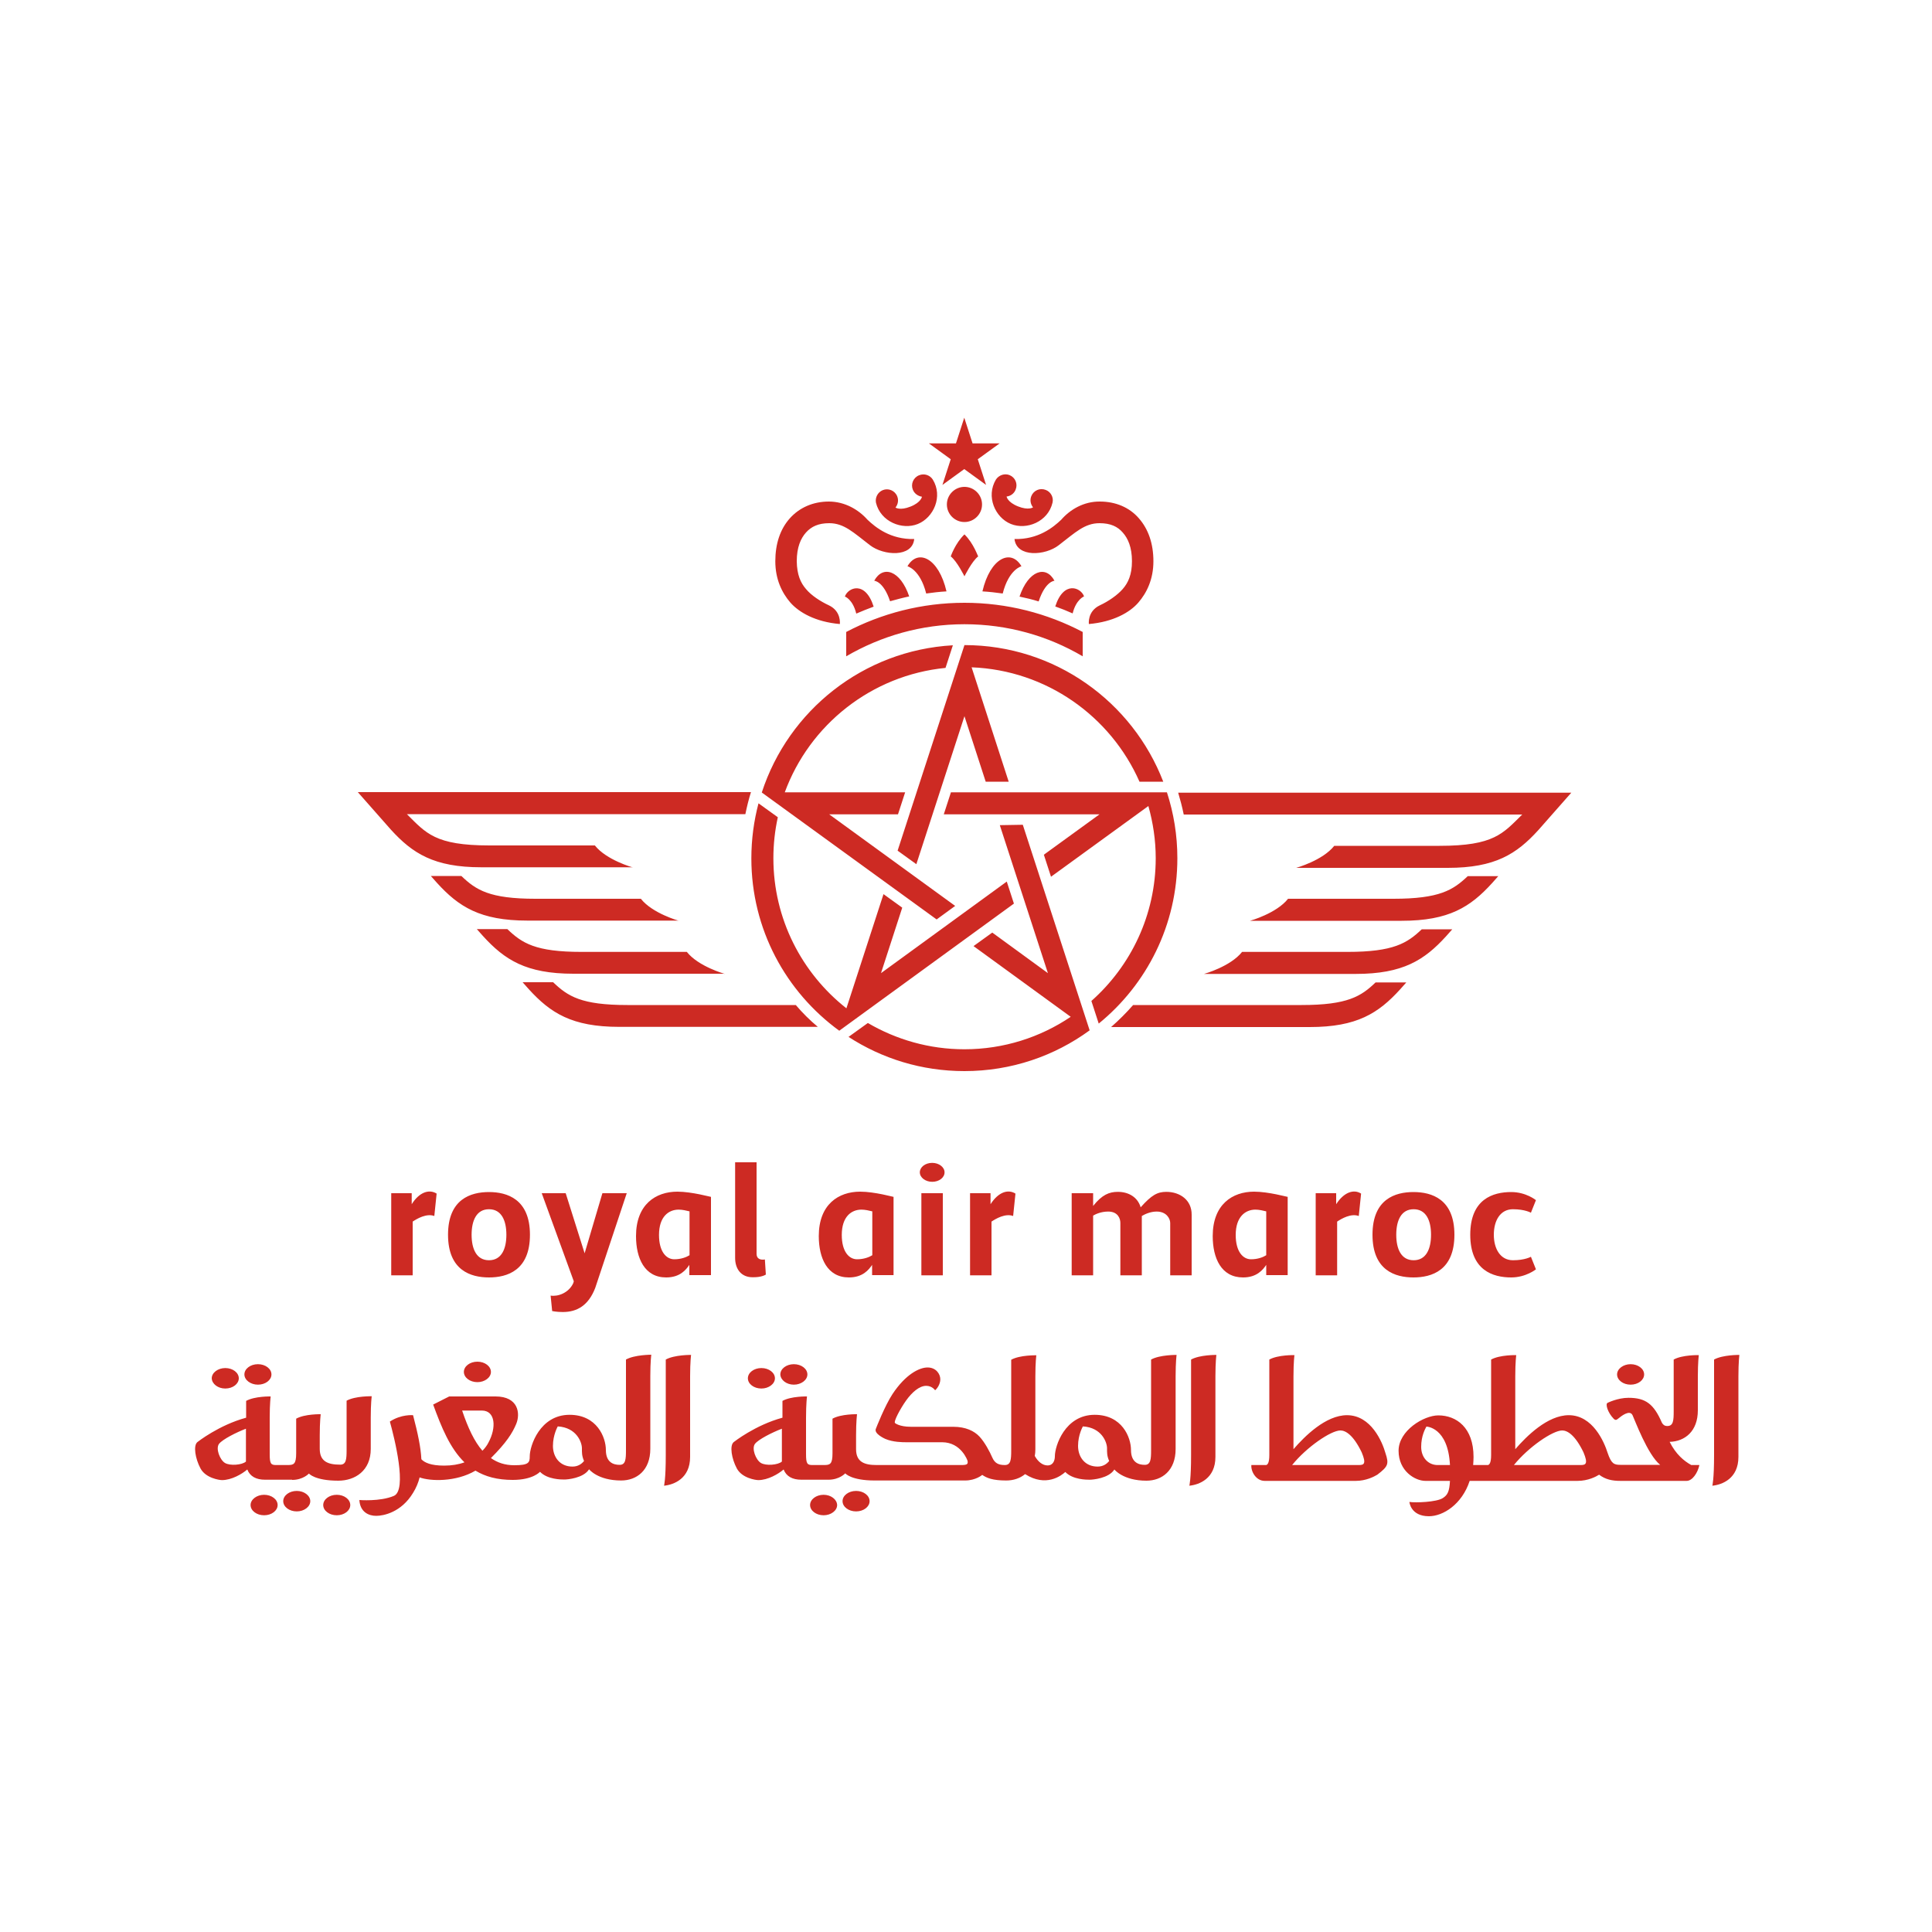 <?xml version="1.0" encoding="utf-8"?>
<!-- Generator: Adobe Illustrator 22.0.1, SVG Export Plug-In . SVG Version: 6.00 Build 0)  -->
<svg version="1.1" id="Layer_1" xmlns="http://www.w3.org/2000/svg" xmlns:xlink="http://www.w3.org/1999/xlink" x="0px" y="0px"
	 viewBox="0 0 1000 1000" style="enable-background:new 0 0 1000 1000;" xml:space="preserve">
<style type="text/css">
	.st0{fill:#CD2A23;}
</style>
<g>
	<path class="st0" d="M351.4,476.6c0,0-13.7-3.8-19.7-11.4h-54.5c-23.8,0-30.8-4.5-38.4-11.8h-15.8l3.2,3.6
		c11.2,12.3,22.3,19.5,46.8,19.5H351.4L351.4,476.6z M327.6,449c0,0-13.7-3.8-19.7-11.4h-54.5c-28.3,0-32.9-6.4-42.8-16.2h175.2
		c0.8-3.9,1.7-7.6,2.9-11.4H185.2l17.1,19.4c11.2,12.3,22.3,19.5,46.8,19.5H327.6L327.6,449z M411.9,520.2h-87.2
		c-23.8,0-30.8-4.5-38.4-11.8h-15.8l3.2,3.6c11.2,12.3,22.3,19.5,46.8,19.5h102.8C419.2,528.1,415.4,524.3,411.9,520.2L411.9,520.2z
		 M375.2,504.1c0,0-13.7-3.8-19.7-11.4h-54.5c-23.8,0-30.8-4.5-38.4-11.8h-15.8l3.2,3.6c11.2,12.3,22.3,19.5,46.8,19.5H375.2
		L375.2,504.1z M673.7,520.2h-87.2c-3.5,4-7.3,7.8-11.4,11.4h102.8c24.5,0,35.6-7.2,46.8-19.5l3.2-3.6H712
		C704.5,515.7,697.5,520.2,673.7,520.2L673.7,520.2z M697.4,492.7h-54.5c-6,7.6-19.7,11.4-19.7,11.4h78.5c24.5,0,35.6-7.2,46.8-19.5
		l3.2-3.6h-15.8C728.3,488.2,721.3,492.7,697.4,492.7L697.4,492.7z M721.2,465.2h-54.5c-6,7.6-19.7,11.4-19.7,11.4h78.5
		c24.5,0,35.6-7.2,46.8-19.5l3.2-3.6h-15.8C752.1,460.7,745.1,465.2,721.2,465.2L721.2,465.2z M609.8,410.2
		c1.1,3.7,2.1,7.5,2.9,11.4h175.2c-10,9.8-14.5,16.2-42.8,16.2h-54.5c-6,7.6-19.7,11.4-19.7,11.4h78.5c24.5,0,35.6-7.2,46.8-19.5
		l17.1-19.4H609.8L609.8,410.2z M434.7,323c0,0,0.9-6.6-5.7-9.7c-4.3-2-9.1-5.1-11.8-8.4c-2.8-3.2-4.7-7.4-4.8-14.4
		c0-7.3,2.1-11.9,4.8-14.9c2.7-3,6.3-4.8,12-4.8c7.7,0,12.5,4.8,21.1,11.4c7,5.4,21.9,6.5,22.9-3.2c-12.2,0.3-20-6-24.2-10
		c-4.6-5.2-11.7-9.4-20-9.4c-8.1,0-15.2,3.1-20.2,8.7c-5,5.6-7.5,13.2-7.5,22.2c0,9.3,3.4,16.3,7.8,21.4
		C413.6,317,422.1,321.9,434.7,323L434.7,323z M443.2,317.6c3-1.3,6-2.5,9-3.6c-4.4-13.8-13.4-9.8-14.9-5.2
		C437.3,308.7,441.4,310.2,443.2,317.6L443.2,317.6z M452.5,300.6c0,0,4.7,0.1,8.2,10.6c3.3-0.9,6.6-1.8,9.9-2.5
		C466,295.1,456.9,292.4,452.5,300.6L452.5,300.6z M475.1,271.2c8.1-3.3,13.1-14.2,7.7-23c-1.5-2.3-4.4-3.3-7.1-2.2
		c-3,1.2-4.4,4.6-3.2,7.5c0.8,2,2.7,3.3,4.7,3.6c0,0-0.4,2.9-5.9,5.1c-5.5,2.2-7.8,0.5-7.8,0.5c1.3-1.6,1.7-3.8,0.9-5.8
		c-1.2-3-4.6-4.4-7.5-3.2c-2.6,1.1-4,3.8-3.5,6.5C455.8,270.1,467,274.5,475.1,271.2L475.1,271.2z M560.4,339.7v-12.6
		c-18.3-9.6-39.1-15.1-61.2-15.1c-22.1,0-42.9,5.5-61.2,15.1v12.6c18-10.5,38.9-16.6,61.2-16.6C521.5,323.1,542.4,329.1,560.4,339.7
		L560.4,339.7z M499.2,252c-5,0-9.1,4.1-9.1,9.1c0,5,4.1,9.1,9.1,9.1c5,0,9.1-4.1,9.1-9.1C508.3,256.1,504.2,252,499.2,252
		L499.2,252z M487.8,251l11.3-8.2l11.3,8.2l-4.3-13.3l11.3-8.2h-14l-4.3-13.3l-4.3,13.3h-14l11.3,8.2L487.8,251L487.8,251z
		 M508.5,306.1c3.5,0.2,7,0.6,10.5,1.1c3.2-12.6,9.7-14.1,9.7-14.1C523.3,283.8,512.5,288.8,508.5,306.1L508.5,306.1z M499.2,276.6
		L499.2,276.6L499.2,276.6c-4.8,4.6-7.1,11.4-7.1,11.4c3.2,2.4,7.1,10.3,7.1,10.3s3.9-7.9,7.1-10.3
		C506.2,288.1,504,281.3,499.2,276.6L499.2,276.6L499.2,276.6L499.2,276.6z M479.4,307.2c3.5-0.5,6.9-0.9,10.5-1.1
		c-4-17.3-14.8-22.3-20.2-13C469.7,293.1,476.2,294.6,479.4,307.2L479.4,307.2z M561.1,308.7c-1.5-4.5-10.5-8.5-14.9,5.2
		c3.1,1.1,6.1,2.3,9,3.6C557,310.2,561.1,308.7,561.1,308.7L561.1,308.7z M548,282.2c8.6-6.6,13.4-11.4,21.1-11.4
		c5.8,0,9.4,1.8,12,4.8c2.7,3,4.8,7.6,4.8,14.9c0,7-2,11.2-4.8,14.4c-2.8,3.2-7.5,6.4-11.8,8.4c-6.6,3.1-5.7,9.7-5.7,9.7
		c12.6-1.1,21.2-6,25.6-11.1c4.4-5.1,7.8-12.1,7.8-21.4c0-9.1-2.6-16.6-7.5-22.2c-4.9-5.7-12.1-8.7-20.2-8.7
		c-8.3-0.1-15.4,4.1-20,9.4c-4.2,4-12,10.3-24.2,10C526.2,288.7,541.1,287.6,548,282.2L548,282.2z M545.8,300.6
		c-4.4-8.2-13.5-5.4-18.1,8.2c3.4,0.7,6.7,1.5,9.9,2.5C541.1,300.7,545.8,300.6,545.8,300.6L545.8,300.6z M515.5,248.2
		c-5.3,8.8-0.4,19.7,7.7,23c8.1,3.3,19.3-1.1,21.6-11.1c0.6-2.7-0.9-5.5-3.5-6.5c-3-1.2-6.3,0.2-7.5,3.2c-0.8,2-0.4,4.2,0.9,5.8
		c0,0-2.3,1.7-7.8-0.5c-5.5-2.2-5.9-5.1-5.9-5.1c2-0.2,3.9-1.5,4.7-3.6c1.2-3-0.2-6.3-3.2-7.5C520,244.9,517,245.9,515.5,248.2
		L515.5,248.2z M394.3,410.2l90.5,65.7l9.6-7l-65.2-47.4l35.6,0l3.7-11.4l-62.3,0c12.8-34.9,44.8-60.6,83.2-64.4l3.8-11.7
		C446.9,336.6,408.1,367.7,394.3,410.2C394.3,410.2,394.3,410.2,394.3,410.2L394.3,410.2L394.3,410.2z M589.8,404.6h12.3
		c-15.9-41.3-56-70.7-102.9-70.7c0,0,0,0,0,0l0,0l-34.6,106.4l9.7,7l24.9-76.6l11,33.9h11.9l-19.2-59.2
		C541.7,346.9,574.9,370.8,589.8,404.6L589.8,404.6z M609.4,444.2c0-11.9-1.9-23.3-5.4-34.1h0l0,0H492.2l-3.7,11.4h80.6l-28.8,20.9
		l3.7,11.4l50.4-36.6c2.4,8.6,3.8,17.6,3.8,27c0,29.4-12.9,55.8-33.3,73.9l3.8,11.7C593.5,509.6,609.4,478.8,609.4,444.2
		L609.4,444.2z M524.8,467.7l-3.7-11.4L456,503.7l11-33.9l-9.7-7l-19.2,59.1c-23-18.1-37.8-46.2-37.8-77.7c0-7.3,0.8-14.4,2.3-21.2
		l-10-7.2c-2.4,9.1-3.7,18.6-3.7,28.5c0,36.7,17.9,69.1,45.5,89.2l0,0L524.8,467.7L524.8,467.7z M517.5,427.1l24.9,76.6l-28.8-21
		l-9.7,7l50.3,36.6c-15.7,10.6-34.7,16.8-55,16.8c-18.2,0-35.3-5-50-13.6l-10,7.2c17.3,11.2,37.8,17.7,60,17.7
		c24.2,0,46.6-7.8,64.8-21.1l0,0l-34.6-106.4L517.5,427.1L517.5,427.1z"/>
	<path class="st0" d="M603.7,616.9c-4.6,0-7.6,1.6-13.3,8c-1.5-5.2-6.2-8-11.8-8c-4.5,0-8.2,1.5-12.8,7.3v-6.6h-11.1v42.5h11.1
		c0,0,0-17.5,0-30.9c1.3-0.8,4.2-2.1,7.8-2.1c5.1,0,6.3,3.7,6.3,5.9v27.1H591v-30.7c1.5-0.9,4.4-2.3,7.7-2.3c5.1,0,7,3.7,7,5.9v27.1
		h11.1v-31.3C616.9,621.1,610.7,616.9,603.7,616.9L603.7,616.9z M482.5,601.9c-3.6,0-6.4,2.2-6.4,4.9c0,2.7,2.9,4.9,6.4,4.9
		c3.6,0,6.4-2.2,6.4-4.9C488.9,604.1,486,601.9,482.5,601.9L482.5,601.9z M647.5,651.8c-4.1,0-7.9-3.9-7.9-12.6
		c0-9.4,5-13.1,10.2-13.1c1.9,0,4,0.5,5.6,0.9v22.7C653.8,650.7,651.1,651.8,647.5,651.8L647.5,651.8z M649.1,616.8
		c-11.2,0-21.4,6.6-21.4,23c0,11.4,4.4,21.4,15.7,21.4c7.2,0,10.3-4,12-6.5v5.3h11.1v-40.5C666.5,619.6,656.6,616.8,649.1,616.8
		L649.1,616.8z M443.6,651.8c-4.1,0-7.9-3.9-7.9-12.6c0-9.4,4.9-13.1,10.2-13.1c1.9,0,4,0.5,5.6,0.9v22.7
		C449.9,650.7,447.1,651.8,443.6,651.8L443.6,651.8z M445.2,616.8c-11.2,0-21.4,6.6-21.4,23c0,11.4,4.4,21.4,15.6,21.4
		c7.2,0,10.3-4,12-6.5v5.3h11.1l0-40.5C462.6,619.6,452.7,616.8,445.2,616.8L445.2,616.8z M349,651.8c-4.1,0-7.9-3.9-7.9-12.6
		c0-9.4,4.9-13.1,10.2-13.1c1.9,0,4,0.5,5.6,0.9v22.7C355.3,650.7,352.5,651.8,349,651.8L349,651.8z M350.6,616.8
		c-11.2,0-21.4,6.6-21.4,23c0,11.4,4.4,21.4,15.6,21.4c7.2,0,10.3-4,12-6.5v5.3H368v-40.5C368,619.6,358.1,616.8,350.6,616.8
		L350.6,616.8z M311.8,617.6l-9.2,31.1l-9.8-31.1h-12.4l16.6,45.6l-0.3,1c-2.4,5.1-8,7-11.7,6.4l0.8,8c0,0,2.3,0.5,5.5,0.5
		c7.4,0,13.3-3.4,16.8-12.5l16.3-49H311.8L311.8,617.6z M396.4,659.7l-0.5-7.8c-2.4,0.4-4.3-0.4-4.3-2.9v-47.4h-11.1v49.5
		c0,5.8,3.2,10,9,10C394.4,661.2,396.4,659.7,396.4,659.7L396.4,659.7z M476.9,660.1H488c0,0,0-31.6,0-42.5h-11.1V660.1L476.9,660.1
		z M512.7,623.3v-5.7h-10.6v42.5h11.1c0,0,0-19.6,0-27.8c2.2-1.5,7.2-4.4,11.2-2.9l1.2-11.6C521.6,615.3,516.6,617.2,512.7,623.3
		L512.7,623.3z M691.6,623.3v-5.7h-10.6v42.5h11.1c0,0,0-19.6,0-27.8c2.2-1.5,7.2-4.4,11.2-2.9l1.2-11.6
		C700.6,615.3,695.5,617.2,691.6,623.3L691.6,623.3z M783.1,652.3c-6.5,0-9.9-5.9-9.9-13.2c0-7.3,3.3-13.2,9.9-13.2
		c6.2,0,9.3,1.8,9.3,1.8l2.6-6.5c0,0-5.1-4.2-12.8-4.2c-9.4,0-21.2,3.6-21.2,22.1c0,18.5,11.8,22.1,21.2,22.1
		c7.6,0,12.8-4.2,12.8-4.2l-2.6-6.5C792.4,650.5,789.3,652.3,783.1,652.3L783.1,652.3z M731.7,625.9c-6.5,0-9,5.9-9,13.2
		c0,7.3,2.5,13.2,9,13.2c6.5,0,9-5.9,9-13.2C740.7,631.8,738.2,625.9,731.7,625.9L731.7,625.9z M752.8,639.1
		c0,18.5-11.8,22.1-21.2,22.1c-9.4,0-21.2-3.6-21.2-22.1c0-18.5,11.8-22.1,21.2-22.1C741,617,752.8,620.6,752.8,639.1L752.8,639.1z
		 M213.1,623.3v-5.7h-10.6v42.5h11.1c0,0,0-19.6,0-27.8c2.2-1.5,7.2-4.4,11.2-2.9l1.2-11.6C222,615.3,216.9,617.2,213.1,623.3
		L213.1,623.3z M253.1,625.9c-6.5,0-9,5.9-9,13.2c0,7.3,2.5,13.2,9,13.2c6.5,0,9-5.9,9-13.2C262.1,631.8,259.6,625.9,253.1,625.9
		L253.1,625.9z M274.3,639.1c0,18.5-11.8,22.1-21.2,22.1c-9.4,0-21.2-3.6-21.2-22.1c0-18.5,11.8-22.1,21.2-22.1
		C262.4,617,274.3,620.6,274.3,639.1L274.3,639.1z"/>
	<path class="st0" d="M703.3,758.3h-34.5c7.5-9.3,20.1-17.9,25-17.9c2.6,0,6.6,2.2,11,11.3C707.3,757.7,706,758.3,703.3,758.3
		L703.3,758.3z M697.2,732.5c-11,0-21.9,10.9-27.7,17.6v-37.7c0-7.4,0.5-11,0.5-11s-8.5-0.2-13,2.3v49.4c0,4.3-1,5-1.6,5.2h-7.7
		c-0.3,3.3,2.4,8.2,6.9,8.2h47.1c5.4,0,9.5-2.2,11.2-3.2c5.6-4.3,6.1-5.5,4.2-11.2C715.5,746.4,709.7,732.5,697.2,732.5L697.2,732.5
		z M818.1,758.3h-34.5c7.5-9.3,20.1-17.9,25-17.9c2.6,0,6.6,2.2,11,11.3C822.1,757.7,820.8,758.3,818.1,758.3L818.1,758.3z
		 M744.1,758.3c-4.8,0-8.5-3.8-8.5-9.4c0-5.6,2-9.2,2.7-10.5c0,0,11.2,0.2,12.2,19.9H744.1L744.1,758.3z M864.2,746.3
		c7.8-0.2,14.6-5.4,14.6-16.3v-17.6c0-7.4,0.5-11,0.5-11s-8.5-0.2-13,2.3v26.7c0,4.9-0.2,7.7-3.3,7.7c-1.5,0-2.2-0.7-2.8-1.7
		c-4.2-9.7-8.4-12.9-17.3-12.9c-5.6,0-10.8,2.6-10.8,2.6c-1.3,0.5,0,5,3.1,8.2c1,1,1.5,0.7,2.6-0.2c1.1-0.9,5.7-4.7,7.2-1.6
		c1.1,2.3,7.8,20.5,14.3,25.7h-20.6c-3.3,0-4.7-0.6-6.6-6.2c-1.8-5.7-7.7-19.5-20.1-19.5c-11,0-21.9,10.9-27.7,17.6v-37.7
		c0-7.4,0.5-11,0.5-11s-8.5-0.2-13,2.3v49.4c0,4.3-1,5-1.6,5.2h-7.7c0.1-1.4,0.2-2.8,0.2-4.2c0-15.2-8.9-21.5-18.2-21.5
		c-7.6,0-20.6,7.9-20.6,18.3c0,10.5,8.5,15.6,13.9,15.6h12.7c-0.3,5.5-1.2,7.3-3.7,8.9c-3.2,2.1-14.2,2.5-17.3,2
		c0,0,0.6,7.4,10.1,7.4c7.3,0,17.1-6.1,21.1-18.3h55.8c5.5,0,9.6-2.2,11.2-3.2c3.3,2.5,6.8,3.2,11,3.2H873c2.9,0,5.7-4,6.6-8.2h-4.2
		C871.6,756.2,867.4,752.7,864.2,746.3L864.2,746.3z M296.3,759.1c-6.5,0-10.1-4.9-10.1-10.7c0-5.8,2.5-10.1,2.5-10.1
		c9.8,0.6,12.5,8.3,12.5,11.3c0,2.1-0.1,3.9,1.1,6.6C301.1,757.7,299.2,759.1,296.3,759.1L296.3,759.1z M568.1,759.1
		c-6.5,0-10.1-4.9-10.1-10.7c0-5.8,2.5-10.1,2.5-10.1c9.8,0.6,12.5,8.3,12.5,11.3c0,2.1-0.1,3.9,1.1,6.6
		C572.9,757.7,571,759.1,568.1,759.1L568.1,759.1z M404.7,756.5c-2,1.8-8.3,2.3-10.9,0.7c-2.6-1.6-4.9-7.5-3-9.9
		c1.8-2.3,8.9-5.9,13.9-7.8V756.5L404.7,756.5z M595.8,703.7v46.8c0,4.9-0.2,7.7-3.3,7.7c-3.1,0-7.1-1.2-7.1-7.7
		c0-6.5-4.6-18.2-18.8-18.2c-15.4,0-20.6,16.2-20.6,21.4c0,2.1-0.8,4.8-3.8,4.8c-2.6,0-5-2-6.6-4.9c0.2-1.1,0.3-2.2,0.3-3.4v-37.7
		c0-7.4,0.5-11,0.5-11s-8.5-0.2-13,2.3v46.8c0,4.9-0.2,7.7-3.3,7.7c-3.2,0-5.2-0.9-6.5-3.9c-1.3-3-3.9-7.9-6.6-10.8
		c-2.7-2.9-7.1-5.1-13.6-5.1h-21.9c-6,0-8.2-1.9-8.2-1.9c-1-0.6,2.7-7.5,5.7-11.7c3-4.2,6.8-7.6,10.4-7.6c3.1,0,4.6,2.3,4.6,2.3
		c0.9-0.7,2.7-3,2.7-5.7c0-2.7-2.2-6.1-6.6-6.1c-4.3,0-11.4,3.6-18.1,13.7c-4.1,6.2-8.6,17.9-8.6,17.9c-1.4,2.7,4.9,5.4,4.9,5.4
		c4,1.7,9,1.7,10.7,1.7h18.6c10,0,13.2,9.6,13.2,9.6c0.3,1.7-0.1,2.2-3.3,2.2h-43.8c-6.3,0-10.6-1.6-10.6-8.2V743
		c0-7.4,0.5-11,0.5-11s-8.2-0.2-12.7,2.3v17.9c0,5.7-1.3,6.1-4.4,6.1h-6c-2.7,0-3.3-0.7-3.3-5.7v-18.8c0-7.4,0.5-11,0.5-11
		s-8.2-0.2-12.7,2.3v8.7c-14.1,3.8-25.2,12.6-25.2,12.6c-2.3,1.8-1.1,8.7,1.6,13.7c2.7,5,9.8,6,11.1,6c4.9,0,10.3-3.1,13.1-5.5
		c1.4,3.6,4.6,5.3,9.2,5.3h14c5.7,0,8.7-3.3,8.7-3.3s3,3.7,15.2,3.7h46.8c5.6,0,8.9-2.9,8.9-2.9c2.3,1.6,5.4,2.9,12.4,2.9
		c3.7,0,7.1-1.1,9.8-3.3c10.8,6.9,18.7,0.8,20.8-1.1c3.9,4,11,4,12.6,4c1.6,0,9.9-0.7,12.8-5.3c0,0,4.5,5.8,16.6,5.8
		c8,0,15.1-5.2,15.1-16.4v-37.7c0-7.4,0.5-11,0.5-11S600.3,701.2,595.8,703.7L595.8,703.7z M887.2,703.7v49.4
		c0,12.8-0.9,15.9-0.9,15.9c5.1-0.5,13.5-3.7,13.5-14.9v-41.8c0-7.4,0.5-11,0.5-11S891.7,701.2,887.2,703.7L887.2,703.7z
		 M616.5,703.7v49.4c0,12.8-0.9,15.9-0.9,15.9c5.1-0.5,13.5-3.7,13.5-14.9v-41.8c0-7.4,0.5-11,0.5-11S621,701.2,616.5,703.7
		L616.5,703.7z M426.3,773.7c-3.9,0-7,2.4-7,5.3c0,2.9,3.1,5.3,7,5.3c3.8,0,7-2.4,7-5.3C433.2,776.1,430.1,773.7,426.3,773.7
		L426.3,773.7z M443.1,771.7c-3.9,0-7,2.4-7,5.3c0,2.9,3.1,5.3,7,5.3c3.9,0,7-2.4,7-5.3C450.1,774.1,447,771.7,443.1,771.7
		L443.1,771.7z M394.1,718.7c3.8,0,7-2.4,7-5.3c0-2.9-3.1-5.3-7-5.3c-3.9,0-7,2.4-7,5.3C387.1,716.3,390.2,718.7,394.1,718.7
		L394.1,718.7z M844,716.7c3.9,0,7-2.4,7-5.3c0-2.9-3.1-5.3-7-5.3c-3.8,0-7,2.4-7,5.3C837,714.3,840.1,716.7,844,716.7L844,716.7z
		 M410.9,716.7c3.8,0,7-2.4,7-5.3c0-2.9-3.1-5.3-7-5.3c-3.9,0-7,2.4-7,5.3C404,714.3,407.1,716.7,410.9,716.7L410.9,716.7z
		 M127.3,756.5c-2,1.8-8.3,2.3-10.9,0.7c-2.6-1.6-4.9-7.5-3-9.9c1.8-2.3,8.9-5.9,13.9-7.8V756.5L127.3,756.5z M151.2,766
		c5.7,0,8.7-3.3,8.7-3.3s3,3.7,15.2,3.7c8.7,0,16.8-5.2,16.8-16.4v-16.3c0-7.4,0.5-11,0.5-11s-8.5-0.2-13,2.3v25.4
		c0,4.9-0.2,7.7-3.3,7.7c-6.3,0-10.6-1.6-10.6-8.2V743c0-7.4,0.5-11,0.5-11s-8.2-0.2-12.7,2.3v17.9c0,5.7-1.3,6.1-4.4,6.1h-6
		c-2.7,0-3.3-0.7-3.3-5.7v-18.8c0-7.4,0.5-11,0.5-11s-8.2-0.2-12.7,2.3v8.7c-14.1,3.8-25.2,12.6-25.2,12.6
		c-2.3,1.8-1.1,8.7,1.6,13.7c2.7,5,9.8,6,11.1,6c4.9,0,10.3-3.1,13.1-5.5c1.4,3.6,4.6,5.3,9.2,5.3H151.2L151.2,766z M249.7,750.9
		c-4.2-4.8-7.5-11.9-10.5-20.8h10.2c7.1,0,7.6,8.9,3.4,16.6C252.1,748.1,251,749.6,249.7,750.9L249.7,750.9z M324,703.7v46.8
		c0,4.9-0.2,7.7-3.3,7.7c-3.1,0-7.1-1.2-7.1-7.7c0-6.5-4.6-18.2-18.8-18.2c-15.4,0-20.6,16.2-20.6,21.4c0,3.3-0.4,4.7-8,4.7
		c-4.8,0-8.7-1.3-12.1-3.7c8-8,11.1-12.9,13.1-17.7c2.2-5.3,1.2-14.2-10.7-14.2h-24l-8.3,4.2c4.3,11.8,8.7,22.6,16.2,29.9
		c-3,1.1-6.5,1.7-10.5,1.7c-7,0-10.2-1.6-11.8-3.3c-0.3-6.1-1.8-13.3-4.3-22.8c0,0-6.1-0.6-12,3.3c2.3,8.3,9.2,35.6,2,38.5
		c-7.2,3-17.8,2.1-17.8,2.1c0.4,6.3,4.9,8.2,8.7,8.2c3.8,0,13-1.8,19.1-11.9c1.6-2.6,2.7-5.2,3.4-8c5.4,2,18.7,2.5,28.9-3.5
		c5.1,3.1,11.3,4.8,19.3,4.8c10.5,0,14.1-4.2,14.1-4.2c3.9,4,11,4,12.6,4c1.6,0,9.9-0.7,12.8-5.3c0,0,4.5,5.8,16.6,5.8
		c8,0,15.1-5.2,15.1-16.4v-37.7c0-7.4,0.5-11,0.5-11S328.4,701.2,324,703.7L324,703.7z M174.3,773.7c-3.9,0-7,2.4-7,5.3
		c0,2.9,3.1,5.3,7,5.3c3.9,0,7-2.4,7-5.3C181.3,776.1,178.2,773.7,174.3,773.7L174.3,773.7z M136.7,773.7c-3.8,0-7,2.4-7,5.3
		c0,2.9,3.1,5.3,7,5.3c3.9,0,7-2.4,7-5.3C143.7,776.1,140.6,773.7,136.7,773.7L136.7,773.7z M153.6,771.7c-3.9,0-7,2.4-7,5.3
		c0,2.9,3.1,5.3,7,5.3c3.8,0,7-2.4,7-5.3C160.6,774.1,157.4,771.7,153.6,771.7L153.6,771.7z M116.6,718.7c3.9,0,7-2.4,7-5.3
		c0-2.9-3.1-5.3-7-5.3c-3.8,0-7,2.4-7,5.3C109.7,716.3,112.8,718.7,116.6,718.7L116.6,718.7z M133.5,716.7c3.9,0,7-2.4,7-5.3
		c0-2.9-3.1-5.3-7-5.3c-3.9,0-7,2.4-7,5.3C126.5,714.3,129.7,716.7,133.5,716.7L133.5,716.7z M247.1,715.4c3.8,0,7-2.4,7-5.3
		c0-2.9-3.1-5.3-7-5.3c-3.9,0-7,2.4-7,5.3C240.1,713,243.2,715.4,247.1,715.4L247.1,715.4z M344.6,703.7v49.4
		c0,12.8-0.9,15.9-0.9,15.9c5.1-0.5,13.5-3.7,13.5-14.9v-41.8c0-7.4,0.5-11,0.5-11S349.1,701.2,344.6,703.7L344.6,703.7z"/>
</g>
</svg>
